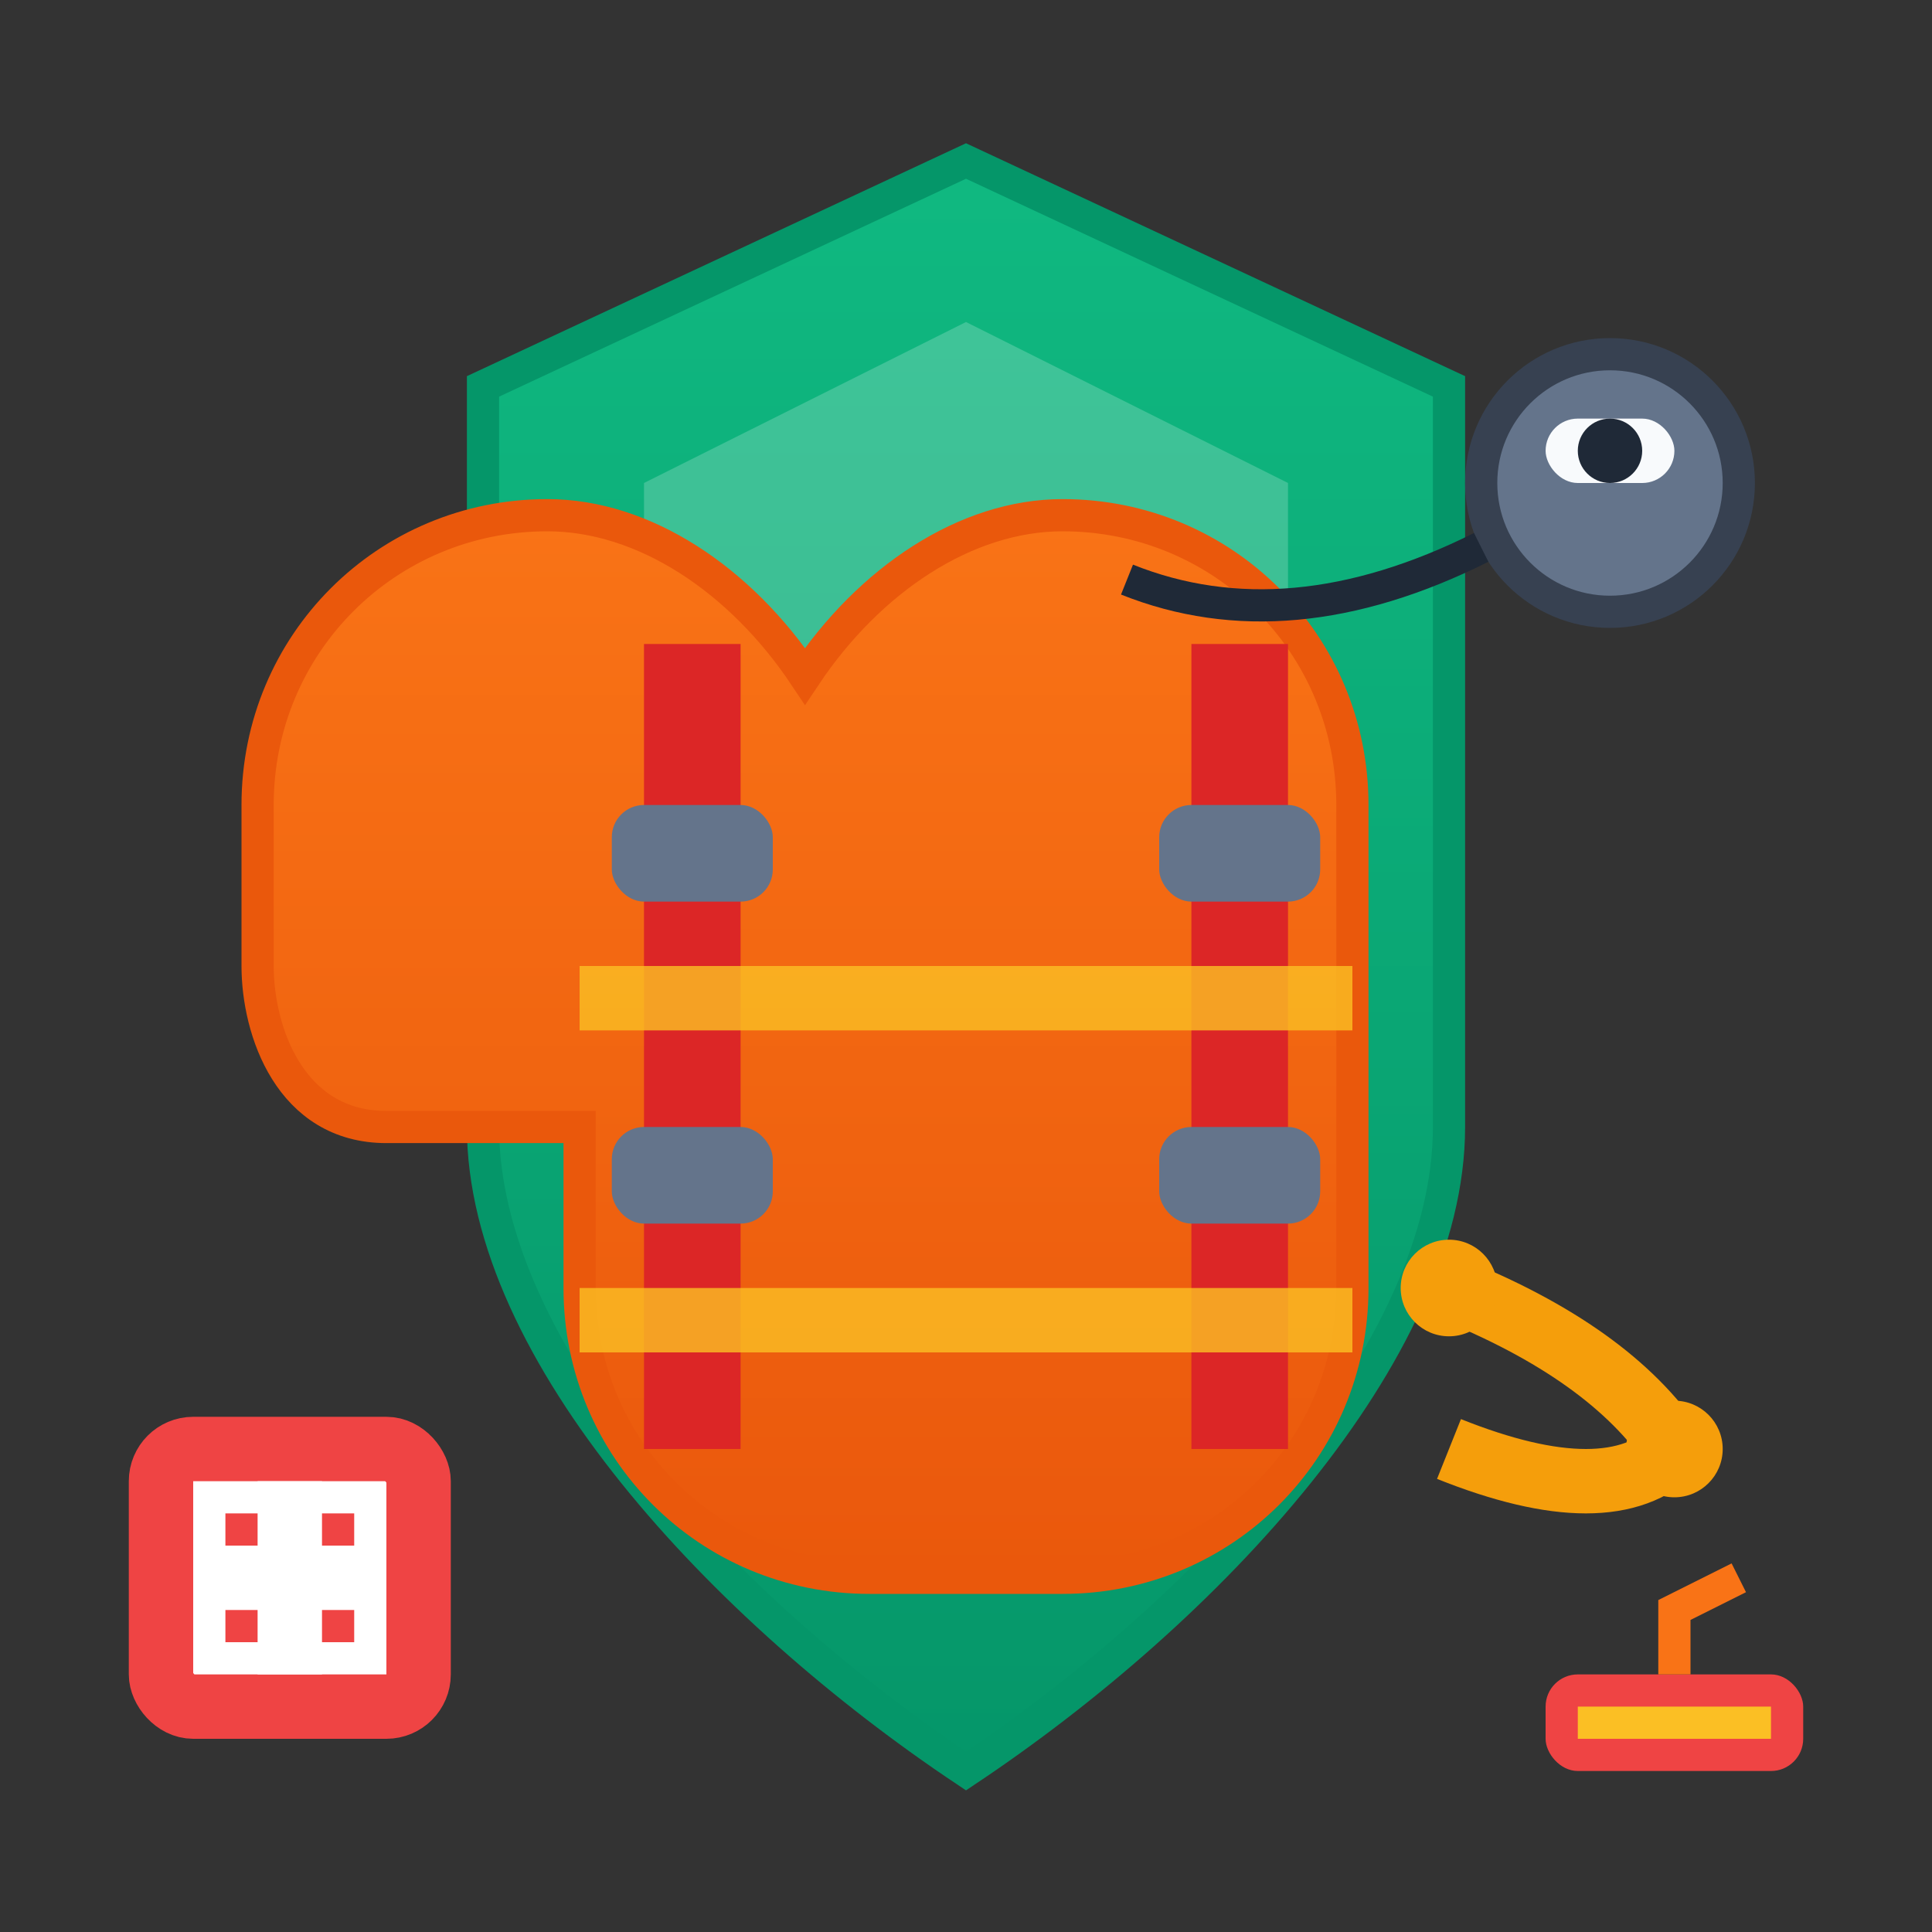 <svg width="60" height="60" viewBox="0 0 60 60" fill="none" xmlns="http://www.w3.org/2000/svg">
  <rect x="0" y="0" width="60" height="60" fill="#333333" stroke="none"/>
  <defs>
    <linearGradient id="shieldGrad" x1="0%" y1="0%" x2="0%" y2="100%">
      <stop offset="0%" style="stop-color:#10b981;stop-opacity:1" />
      <stop offset="100%" style="stop-color:#059669;stop-opacity:1" />
    </linearGradient>
    <linearGradient id="vestGrad" x1="0%" y1="0%" x2="0%" y2="100%">
      <stop offset="0%" style="stop-color:#f97316;stop-opacity:1" />
      <stop offset="100%" style="stop-color:#ea580c;stop-opacity:1" />
    </linearGradient>
  </defs>
  
  <!-- Main safety shield -->
  <path d="M30,5 L45,12 L45,35 C45,42 37.5,50 30,55 C22.5,50 15,42 15,35 L15,12 L30,5 Z" fill="url(#shieldGrad)" stroke="#059669" stroke-width="1"/>
  
  <!-- Shield inner design -->
  <path d="M30,10 L40,15 L40,33 C40,38 35,44 30,48 C25,44 20,38 20,33 L20,15 L30,10 Z" fill="white" opacity="0.2"/>
  
  <!-- Checkmark in shield -->
  <path d="M25,28 L28,32 L36,22" stroke="white" stroke-width="3" stroke-linecap="round" stroke-linejoin="round" fill="none"/>
  
  <!-- Life vest -->
  <path d="M8,25 C8,20 12,16 17,16 C20,16 23,18 25,21 C27,18 30,16 33,16 C38,16 42,20 42,25 L42,40 C42,45 38,49 33,49 L27,49 C22,49 18,45 18,40 L18,35 L12,35 C9,35 8,32 8,30 L8,25 Z" fill="url(#vestGrad)" stroke="#ea580c" stroke-width="1"/>
  
  <!-- Life vest straps -->
  <rect x="20" y="20" width="3" height="25" fill="#dc2626"/>
  <rect x="37" y="20" width="3" height="25" fill="#dc2626"/>
  
  <!-- Buckles -->
  <rect x="19" y="25" width="5" height="3" fill="#64748b" rx="1"/>
  <rect x="36" y="25" width="5" height="3" fill="#64748b" rx="1"/>
  <rect x="19" y="35" width="5" height="3" fill="#64748b" rx="1"/>
  <rect x="36" y="35" width="5" height="3" fill="#64748b" rx="1"/>
  
  <!-- Reflective strips -->
  <rect x="18" y="30" width="24" height="2" fill="#fbbf24" opacity="0.8"/>
  <rect x="18" y="40" width="24" height="2" fill="#fbbf24" opacity="0.8"/>
  
  <!-- Emergency whistle -->
  <circle cx="50" cy="15" r="4" fill="#64748b" stroke="#374151" stroke-width="1"/>
  <rect x="48" y="13" width="4" height="2" fill="#f8fafc" rx="1"/>
  <circle cx="50" cy="14" r="1" fill="#1f2937"/>
  
  <!-- Whistle cord -->
  <path d="M46,17 Q40,20 35,18" stroke="#1f2937" stroke-width="1" fill="none"/>
  
  <!-- First aid cross -->
  <rect x="5" y="45" width="8" height="8" fill="white" stroke="#ef4444" stroke-width="2" rx="1"/>
  <rect x="7" y="47" width="4" height="4" fill="#ef4444"/>
  <rect x="8" y="46" width="2" height="6" fill="white"/>
  <rect x="6" y="48" width="6" height="2" fill="white"/>
  
  <!-- Safety rope -->
  <path d="M45,40 Q50,42 52,45 Q50,47 45,45" stroke="#f59e0b" stroke-width="2" fill="none"/>
  <circle cx="45" cy="40" r="1.5" fill="#f59e0b"/>
  <circle cx="52" cy="45" r="1.5" fill="#f59e0b"/>
  
  <!-- Emergency flare -->
  <rect x="48" y="52" width="8" height="3" fill="#ef4444" rx="1"/>
  <rect x="49" y="53" width="6" height="1" fill="#fbbf24"/>
  <path d="M52,52 L52,50 L54,49" stroke="#f97316" stroke-width="1" fill="none"/>
</svg>
